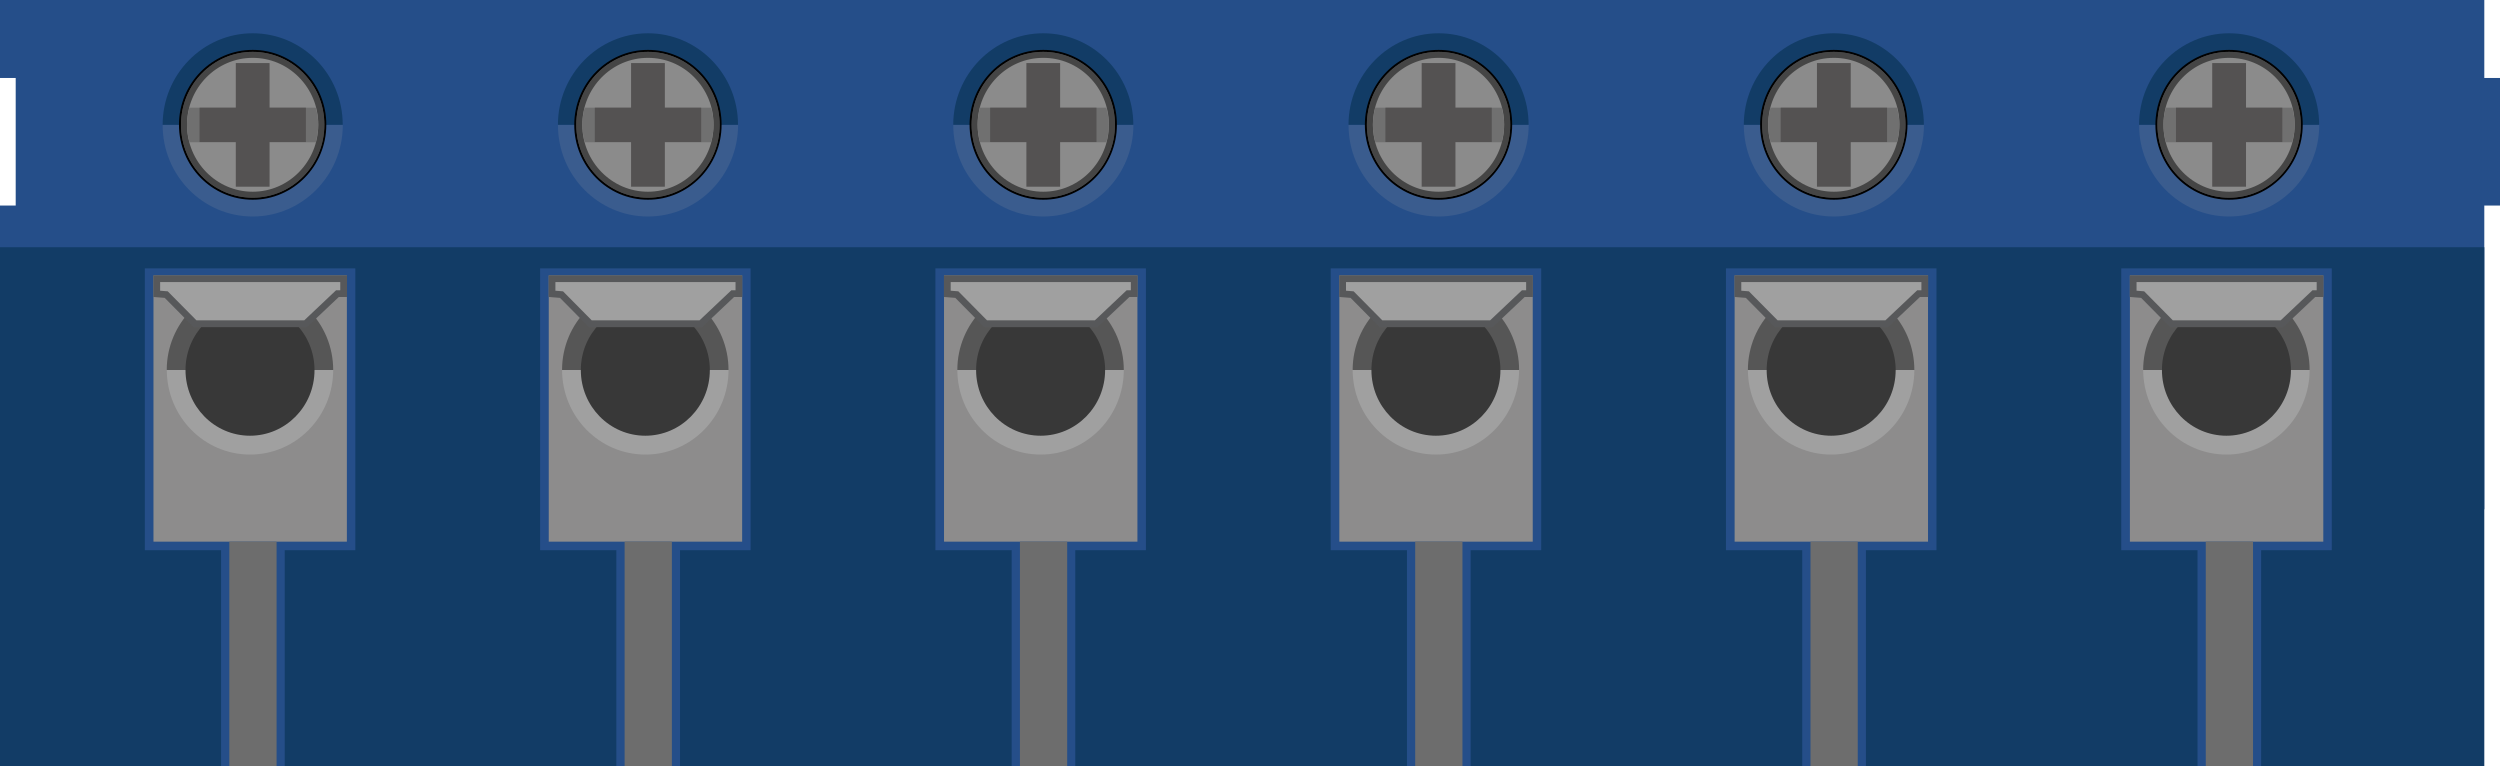<?xml version="1.0" encoding="utf-8"?>
<!-- Generator: Adobe Illustrator 15.0.1, SVG Export Plug-In . SVG Version: 6.00 Build 0)  -->
<!DOCTYPE svg PUBLIC "-//W3C//DTD SVG 1.1//EN" "http://www.w3.org/Graphics/SVG/1.1/DTD/svg11.dtd">
<svg version="1.1" id="Ebene_1" xmlns="http://www.w3.org/2000/svg" xmlns:xlink="http://www.w3.org/1999/xlink" x="0px" y="0px"
	 width="62.747px" height="19.23px" viewBox="0 0 62.747 19.23" enable-background="new 0 0 62.747 19.23" xml:space="preserve">
<polygon fill="#254E89" points="0,1.957 0.394,1.957 0.394,5.159 0,5.159 0,12.783 62.353,12.783 62.353,5.159 62.747,5.159 
	62.747,1.957 62.353,1.957 62.353,0 0,0 "/>
<polygon fill="#123C66" points="0,19.231 62.353,19.231 62.353,6.205 0,6.205 "/>
<g>
	<path fill="#3A5C8E" d="M55.948,5.434c1.246,0,2.262-1.03,2.262-2.301h-4.521C53.686,4.405,54.7,5.434,55.948,5.434z"/>
	<path fill="#123C66" d="M55.948,0.835c-1.246,0-2.26,1.031-2.26,2.298h4.52C58.209,1.865,57.196,0.835,55.948,0.835z"/>
	<polygon fill="#254E89" points="53.241,6.736 53.241,13.809 55.155,13.809 55.155,19.232 56.752,19.232 56.752,13.809 
		58.524,13.809 58.524,6.736 	"/>
	<rect x="53.458" y="6.913" fill="#8D8C8C" width="4.854" height="6.682"/>
	<path fill="#A0A0A0" d="M55.883,11.409c1.15,0,2.086-0.951,2.086-2.128h-4.178C53.793,10.458,54.729,11.409,55.883,11.409z"/>
	<path fill="#565656" d="M55.883,7.164c-1.152,0-2.092,0.948-2.092,2.123h4.178C57.969,8.114,57.038,7.164,55.883,7.164z"/>
	<ellipse fill="#383838" cx="55.881" cy="9.288" rx="1.619" ry="1.648"/>
	<rect x="55.362" y="13.593" fill="#6D6D6D" width="1.186" height="5.64"/>
	<g>
		<g>
			<polygon fill="#A0A0A0" stroke="#57585A" stroke-width="0.17" stroke-miterlimit="10" points="54.5,8.125 53.778,7.394 
				53.54,7.375 53.54,6.995 58.231,6.995 58.231,7.37 58.075,7.37 57.276,8.125 			"/>
		</g>
	</g>
	<g>
		<path fill="#8B8B8B" d="M55.948,4.988c-1.006,0-1.824-0.832-1.824-1.855c0-1.022,0.818-1.854,1.824-1.854
			c0.482,0,0.938,0.188,1.281,0.534c0.35,0.352,0.543,0.82,0.543,1.32C57.772,4.156,56.954,4.988,55.948,4.988z"/>
		<g>
			<path d="M55.948,1.302c0.994,0,1.801,0.82,1.799,1.83c0,1.011-0.805,1.83-1.799,1.83c-0.992,0-1.799-0.819-1.799-1.83
				C54.149,2.122,54.956,1.302,55.948,1.302 M55.948,1.252c-1.021,0-1.85,0.843-1.85,1.88s0.828,1.881,1.85,1.881
				c1.02,0,1.848-0.844,1.848-1.881c0.002-0.507-0.193-0.981-0.549-1.339C56.897,1.445,56.436,1.252,55.948,1.252L55.948,1.252z"/>
		</g>
		<g opacity="0.5">
			<path d="M55.948,1.452c0.436,0,0.846,0.171,1.156,0.482c0.316,0.318,0.492,0.743,0.49,1.197c0,0.927-0.738,1.681-1.646,1.681
				c-0.91,0-1.648-0.754-1.648-1.681C54.299,2.206,55.038,1.452,55.948,1.452 M55.948,1.302c-0.992,0-1.799,0.82-1.799,1.83
				c0,1.011,0.807,1.83,1.799,1.83c0.994,0,1.799-0.819,1.799-1.83C57.749,2.122,56.942,1.302,55.948,1.302L55.948,1.302z"/>
		</g>
	</g>
	<g>
		<path fill="#707070" d="M54.299,3.132c0,0.152,0.025,0.296,0.062,0.438h3.17c0.037-0.14,0.062-0.285,0.062-0.438
			c0-0.146-0.023-0.29-0.061-0.429H54.36C54.325,2.841,54.299,2.984,54.299,3.132z"/>
	</g>
	<polygon fill="#545252" points="57.284,2.703 56.372,2.703 56.372,1.583 55.524,1.583 55.524,2.703 54.614,2.703 54.614,3.565 
		55.524,3.565 55.524,4.686 56.372,4.686 56.372,3.565 57.284,3.565 	"/>
</g>
<g>
	<path fill="#3A5C8E" d="M46.027,5.434c1.246,0,2.262-1.03,2.262-2.301h-4.521C43.765,4.405,44.779,5.434,46.027,5.434z"/>
	<path fill="#123C66" d="M46.027,0.835c-1.246,0-2.26,1.031-2.26,2.298h4.52C48.289,1.865,47.275,0.835,46.027,0.835z"/>
	<polygon fill="#254E89" points="43.32,6.736 43.32,13.809 45.234,13.809 45.234,19.232 46.832,19.232 46.832,13.809 48.603,13.809 
		48.603,6.736 	"/>
	<rect x="43.537" y="6.913" fill="#8D8C8C" width="4.854" height="6.682"/>
	<path fill="#A0A0A0" d="M45.962,11.409c1.15,0,2.086-0.951,2.086-2.128h-4.178C43.873,10.458,44.808,11.409,45.962,11.409z"/>
	<path fill="#565656" d="M45.962,7.164c-1.152,0-2.092,0.948-2.092,2.123h4.178C48.048,8.114,47.117,7.164,45.962,7.164z"/>
	<ellipse fill="#383838" cx="45.96" cy="9.288" rx="1.619" ry="1.648"/>
	<rect x="45.441" y="13.593" fill="#6D6D6D" width="1.186" height="5.64"/>
	<g>
		<g>
			<polygon fill="#A0A0A0" stroke="#57585A" stroke-width="0.17" stroke-miterlimit="10" points="44.58,8.125 43.857,7.394 
				43.619,7.375 43.619,6.995 48.31,6.995 48.31,7.37 48.154,7.37 47.355,8.125 			"/>
		</g>
	</g>
	<g>
		<path fill="#8B8B8B" d="M46.027,4.988c-1.006,0-1.824-0.832-1.824-1.855c0-1.022,0.818-1.854,1.824-1.854
			c0.482,0,0.938,0.188,1.281,0.534c0.35,0.352,0.543,0.82,0.543,1.32C47.851,4.156,47.033,4.988,46.027,4.988z"/>
		<g>
			<path d="M46.027,1.302c0.994,0,1.801,0.82,1.799,1.83c0,1.011-0.805,1.83-1.799,1.83c-0.992,0-1.799-0.819-1.799-1.83
				C44.228,2.122,45.035,1.302,46.027,1.302 M46.027,1.252c-1.021,0-1.85,0.843-1.85,1.88s0.828,1.881,1.85,1.881
				c1.02,0,1.848-0.844,1.848-1.881c0.002-0.507-0.193-0.981-0.549-1.339C46.976,1.445,46.515,1.252,46.027,1.252L46.027,1.252z"/>
		</g>
		<g opacity="0.5">
			<path d="M46.027,1.452c0.436,0,0.846,0.171,1.156,0.482c0.316,0.318,0.492,0.743,0.49,1.197c0,0.927-0.738,1.681-1.646,1.681
				c-0.91,0-1.648-0.754-1.648-1.681C44.378,2.206,45.117,1.452,46.027,1.452 M46.027,1.302c-0.992,0-1.799,0.82-1.799,1.83
				c0,1.011,0.807,1.83,1.799,1.83c0.994,0,1.799-0.819,1.799-1.83C47.828,2.122,47.021,1.302,46.027,1.302L46.027,1.302z"/>
		</g>
	</g>
	<g>
		<path fill="#707070" d="M44.378,3.132c0,0.152,0.025,0.296,0.062,0.438h3.17c0.037-0.14,0.062-0.285,0.062-0.438
			c0-0.146-0.023-0.29-0.061-0.429h-3.174C44.404,2.841,44.378,2.984,44.378,3.132z"/>
	</g>
	<polygon fill="#545252" points="47.363,2.703 46.451,2.703 46.451,1.583 45.603,1.583 45.603,2.703 44.693,2.703 44.693,3.565 
		45.603,3.565 45.603,4.686 46.451,4.686 46.451,3.565 47.363,3.565 	"/>
</g>
<g>
	<path fill="#3A5C8E" d="M36.106,5.434c1.246,0,2.262-1.03,2.262-2.301h-4.521C33.844,4.405,34.858,5.434,36.106,5.434z"/>
	<path fill="#123C66" d="M36.106,0.835c-1.246,0-2.26,1.031-2.26,2.298h4.52C38.368,1.865,37.354,0.835,36.106,0.835z"/>
	<polygon fill="#254E89" points="33.399,6.736 33.399,13.809 35.313,13.809 35.313,19.232 36.911,19.232 36.911,13.809 
		38.682,13.809 38.682,6.736 	"/>
	<rect x="33.616" y="6.913" fill="#8D8C8C" width="4.854" height="6.682"/>
	<path fill="#A0A0A0" d="M36.042,11.409c1.15,0,2.086-0.951,2.086-2.128H33.95C33.952,10.458,34.887,11.409,36.042,11.409z"/>
	<path fill="#565656" d="M36.042,7.164c-1.152,0-2.092,0.948-2.092,2.123h4.178C38.127,8.114,37.196,7.164,36.042,7.164z"/>
	<ellipse fill="#383838" cx="36.04" cy="9.288" rx="1.619" ry="1.648"/>
	<rect x="35.52" y="13.593" fill="#6D6D6D" width="1.186" height="5.64"/>
	<g>
		<g>
			<polygon fill="#A0A0A0" stroke="#57585A" stroke-width="0.17" stroke-miterlimit="10" points="34.659,8.125 33.936,7.394 
				33.698,7.375 33.698,6.995 38.389,6.995 38.389,7.37 38.233,7.37 37.434,8.125 			"/>
		</g>
	</g>
	<g>
		<path fill="#8B8B8B" d="M36.106,4.988c-1.006,0-1.824-0.832-1.824-1.855c0-1.022,0.818-1.854,1.824-1.854
			c0.482,0,0.938,0.188,1.281,0.534c0.35,0.352,0.543,0.82,0.543,1.32C37.93,4.156,37.112,4.988,36.106,4.988z"/>
		<g>
			<path d="M36.106,1.302c0.994,0,1.801,0.82,1.799,1.83c0,1.011-0.805,1.83-1.799,1.83c-0.992,0-1.799-0.819-1.799-1.83
				C34.307,2.122,35.114,1.302,36.106,1.302 M36.106,1.252c-1.021,0-1.85,0.843-1.85,1.88s0.828,1.881,1.85,1.881
				c1.02,0,1.848-0.844,1.848-1.881c0.002-0.507-0.193-0.981-0.549-1.339C37.055,1.445,36.594,1.252,36.106,1.252L36.106,1.252z"/>
		</g>
		<g opacity="0.5">
			<path d="M36.106,1.452c0.436,0,0.846,0.171,1.156,0.482c0.316,0.318,0.492,0.743,0.49,1.197c0,0.927-0.738,1.681-1.646,1.681
				c-0.91,0-1.648-0.754-1.648-1.681C34.458,2.206,35.196,1.452,36.106,1.452 M36.106,1.302c-0.992,0-1.799,0.82-1.799,1.83
				c0,1.011,0.807,1.83,1.799,1.83c0.994,0,1.799-0.819,1.799-1.83C37.907,2.122,37.1,1.302,36.106,1.302L36.106,1.302z"/>
		</g>
	</g>
	<g>
		<path fill="#707070" d="M34.458,3.132c0,0.152,0.025,0.296,0.062,0.438h3.17c0.037-0.14,0.062-0.285,0.062-0.438
			c0-0.146-0.023-0.29-0.061-0.429h-3.174C34.483,2.841,34.458,2.984,34.458,3.132z"/>
	</g>
	<polygon fill="#545252" points="37.442,2.703 36.53,2.703 36.53,1.583 35.682,1.583 35.682,2.703 34.772,2.703 34.772,3.565 
		35.682,3.565 35.682,4.686 36.53,4.686 36.53,3.565 37.442,3.565 	"/>
</g>
<g>
	<path fill="#3A5C8E" d="M26.185,5.434c1.246,0,2.262-1.03,2.262-2.301h-4.521C23.923,4.405,24.937,5.434,26.185,5.434z"/>
	<path fill="#123C66" d="M26.185,0.835c-1.246,0-2.26,1.031-2.26,2.298h4.52C28.446,1.865,27.433,0.835,26.185,0.835z"/>
	<polygon fill="#254E89" points="23.478,6.736 23.478,13.809 25.392,13.809 25.392,19.232 26.989,19.232 26.989,13.809 
		28.761,13.809 28.761,6.736 	"/>
	<rect x="23.694" y="6.913" fill="#8D8C8C" width="4.854" height="6.682"/>
	<path fill="#A0A0A0" d="M26.12,11.409c1.15,0,2.086-0.951,2.086-2.128h-4.178C24.03,10.458,24.966,11.409,26.12,11.409z"/>
	<path fill="#565656" d="M26.12,7.164c-1.152,0-2.092,0.948-2.092,2.123h4.178C28.206,8.114,27.274,7.164,26.12,7.164z"/>
	<ellipse fill="#383838" cx="26.118" cy="9.288" rx="1.619" ry="1.648"/>
	<rect x="25.599" y="13.593" fill="#6D6D6D" width="1.186" height="5.64"/>
	<g>
		<g>
			<polygon fill="#A0A0A0" stroke="#57585A" stroke-width="0.17" stroke-miterlimit="10" points="24.737,8.125 24.015,7.394 
				23.776,7.375 23.776,6.995 28.468,6.995 28.468,7.37 28.312,7.37 27.513,8.125 			"/>
		</g>
	</g>
	<g>
		<path fill="#8B8B8B" d="M26.185,4.988c-1.006,0-1.824-0.832-1.824-1.855c0-1.022,0.818-1.854,1.824-1.854
			c0.482,0,0.938,0.188,1.281,0.534c0.35,0.352,0.543,0.82,0.543,1.32C28.009,4.156,27.19,4.988,26.185,4.988z"/>
		<g>
			<path d="M26.185,1.302c0.994,0,1.801,0.82,1.799,1.83c0,1.011-0.805,1.83-1.799,1.83c-0.992,0-1.799-0.819-1.799-1.83
				C24.386,2.122,25.192,1.302,26.185,1.302 M26.185,1.252c-1.021,0-1.85,0.843-1.85,1.88s0.828,1.881,1.85,1.881
				c1.02,0,1.848-0.844,1.848-1.881c0.002-0.507-0.193-0.981-0.549-1.339C27.134,1.445,26.673,1.252,26.185,1.252L26.185,1.252z"/>
		</g>
		<g opacity="0.5">
			<path d="M26.185,1.452c0.436,0,0.846,0.171,1.156,0.482c0.316,0.318,0.492,0.743,0.49,1.197c0,0.927-0.738,1.681-1.646,1.681
				c-0.91,0-1.648-0.754-1.648-1.681C24.536,2.206,25.274,1.452,26.185,1.452 M26.185,1.302c-0.992,0-1.799,0.82-1.799,1.83
				c0,1.011,0.807,1.83,1.799,1.83c0.994,0,1.799-0.819,1.799-1.83C27.985,2.122,27.179,1.302,26.185,1.302L26.185,1.302z"/>
		</g>
	</g>
	<g>
		<path fill="#707070" d="M24.536,3.132c0,0.152,0.025,0.296,0.062,0.438h3.17c0.037-0.14,0.062-0.285,0.062-0.438
			c0-0.146-0.023-0.29-0.061-0.429h-3.174C24.562,2.841,24.536,2.984,24.536,3.132z"/>
	</g>
	<polygon fill="#545252" points="27.521,2.703 26.608,2.703 26.608,1.583 25.761,1.583 25.761,2.703 24.851,2.703 24.851,3.565 
		25.761,3.565 25.761,4.686 26.608,4.686 26.608,3.565 27.521,3.565 	"/>
</g>
<g>
	<path fill="#3A5C8E" d="M16.263,5.434c1.246,0,2.262-1.03,2.262-2.301h-4.521C14.001,4.405,15.015,5.434,16.263,5.434z"/>
	<path fill="#123C66" d="M16.263,0.835c-1.246,0-2.26,1.031-2.26,2.298h4.52C18.525,1.865,17.511,0.835,16.263,0.835z"/>
	<polygon fill="#254E89" points="13.556,6.736 13.556,13.809 15.47,13.809 15.47,19.232 17.068,19.232 17.068,13.809 18.839,13.809 
		18.839,6.736 	"/>
	<rect x="13.773" y="6.913" fill="#8D8C8C" width="4.854" height="6.682"/>
	<path fill="#A0A0A0" d="M16.199,11.409c1.15,0,2.086-0.951,2.086-2.128h-4.178C14.109,10.458,15.044,11.409,16.199,11.409z"/>
	<path fill="#565656" d="M16.199,7.164c-1.152,0-2.092,0.948-2.092,2.123h4.178C18.285,8.114,17.353,7.164,16.199,7.164z"/>
	<ellipse fill="#383838" cx="16.197" cy="9.288" rx="1.619" ry="1.648"/>
	<rect x="15.677" y="13.593" fill="#6D6D6D" width="1.186" height="5.64"/>
	<g>
		<g>
			<polygon fill="#A0A0A0" stroke="#57585A" stroke-width="0.17" stroke-miterlimit="10" points="14.816,8.125 14.093,7.394 
				13.855,7.375 13.855,6.995 18.546,6.995 18.546,7.37 18.39,7.37 17.591,8.125 			"/>
		</g>
	</g>
	<g>
		<path fill="#8B8B8B" d="M16.263,4.988c-1.006,0-1.824-0.832-1.824-1.855c0-1.022,0.818-1.854,1.824-1.854
			c0.482,0,0.938,0.188,1.281,0.534c0.35,0.352,0.543,0.82,0.543,1.32C18.087,4.156,17.269,4.988,16.263,4.988z"/>
		<g>
			<path d="M16.263,1.302c0.994,0,1.801,0.82,1.799,1.83c0,1.011-0.805,1.83-1.799,1.83c-0.992,0-1.799-0.819-1.799-1.83
				C14.464,2.122,15.271,1.302,16.263,1.302 M16.263,1.252c-1.021,0-1.85,0.843-1.85,1.88s0.828,1.881,1.85,1.881
				c1.02,0,1.848-0.844,1.848-1.881c0.002-0.507-0.193-0.981-0.549-1.339C17.212,1.445,16.751,1.252,16.263,1.252L16.263,1.252z"/>
		</g>
		<g opacity="0.5">
			<path d="M16.263,1.452c0.436,0,0.846,0.171,1.156,0.482c0.316,0.318,0.492,0.743,0.49,1.197c0,0.927-0.738,1.681-1.646,1.681
				c-0.91,0-1.648-0.754-1.648-1.681C14.615,2.206,15.353,1.452,16.263,1.452 M16.263,1.302c-0.992,0-1.799,0.82-1.799,1.83
				c0,1.011,0.807,1.83,1.799,1.83c0.994,0,1.799-0.819,1.799-1.83C18.064,2.122,17.257,1.302,16.263,1.302L16.263,1.302z"/>
		</g>
	</g>
	<g>
		<path fill="#707070" d="M14.615,3.132c0,0.152,0.025,0.296,0.062,0.438h3.17c0.037-0.14,0.062-0.285,0.062-0.438
			c0-0.146-0.023-0.29-0.061-0.429h-3.174C14.64,2.841,14.615,2.984,14.615,3.132z"/>
	</g>
	<polygon fill="#545252" points="17.599,2.703 16.687,2.703 16.687,1.583 15.839,1.583 15.839,2.703 14.929,2.703 14.929,3.565 
		15.839,3.565 15.839,4.686 16.687,4.686 16.687,3.565 17.599,3.565 	"/>
</g>
<g>
	<path fill="#3A5C8E" d="M6.342,5.434c1.246,0,2.262-1.03,2.262-2.301H4.082C4.08,4.405,5.094,5.434,6.342,5.434z"/>
	<path fill="#123C66" d="M6.342,0.835c-1.246,0-2.26,1.031-2.26,2.298h4.52C8.604,1.865,7.59,0.835,6.342,0.835z"/>
	<polygon fill="#254E89" points="3.635,6.736 3.635,13.809 5.549,13.809 5.549,19.232 7.146,19.232 7.146,13.809 8.918,13.809 
		8.918,6.736 	"/>
	<rect x="3.852" y="6.913" fill="#8D8C8C" width="4.854" height="6.682"/>
	<path fill="#A0A0A0" d="M6.277,11.409c1.15,0,2.086-0.951,2.086-2.128H4.186C4.188,10.458,5.123,11.409,6.277,11.409z"/>
	<path fill="#565656" d="M6.277,7.164c-1.152,0-2.092,0.948-2.092,2.123h4.178C8.363,8.114,7.432,7.164,6.277,7.164z"/>
	<ellipse fill="#383838" cx="6.275" cy="9.288" rx="1.619" ry="1.648"/>
	<rect x="5.756" y="13.593" fill="#6D6D6D" width="1.186" height="5.64"/>
	<g>
		<g>
			<polygon fill="#A0A0A0" stroke="#57585A" stroke-width="0.17" stroke-miterlimit="10" points="4.895,8.125 4.172,7.394 
				3.934,7.375 3.934,6.995 8.625,6.995 8.625,7.37 8.469,7.37 7.67,8.125 			"/>
		</g>
	</g>
	<g>
		<path fill="#8B8B8B" d="M6.342,4.988c-1.006,0-1.824-0.832-1.824-1.855c0-1.022,0.818-1.854,1.824-1.854
			c0.482,0,0.938,0.188,1.281,0.534c0.35,0.352,0.543,0.82,0.543,1.32C8.166,4.156,7.348,4.988,6.342,4.988z"/>
		<g>
			<path d="M6.342,1.302c0.994,0,1.801,0.82,1.799,1.83c0,1.011-0.805,1.83-1.799,1.83c-0.992,0-1.799-0.819-1.799-1.83
				C4.543,2.122,5.35,1.302,6.342,1.302 M6.342,1.252c-1.021,0-1.85,0.843-1.85,1.88s0.828,1.881,1.85,1.881
				c1.02,0,1.848-0.844,1.848-1.881c0.002-0.507-0.193-0.981-0.549-1.339C7.291,1.445,6.83,1.252,6.342,1.252L6.342,1.252z"/>
		</g>
		<g opacity="0.5">
			<path d="M6.342,1.452c0.436,0,0.846,0.171,1.156,0.482c0.316,0.318,0.492,0.743,0.49,1.197c0,0.927-0.738,1.681-1.646,1.681
				c-0.91,0-1.648-0.754-1.648-1.681C4.693,2.206,5.432,1.452,6.342,1.452 M6.342,1.302c-0.992,0-1.799,0.82-1.799,1.83
				c0,1.011,0.807,1.83,1.799,1.83c0.994,0,1.799-0.819,1.799-1.83C8.143,2.122,7.336,1.302,6.342,1.302L6.342,1.302z"/>
		</g>
	</g>
	<g>
		<path fill="#707070" d="M4.693,3.132c0,0.152,0.025,0.296,0.062,0.438h3.17c0.037-0.14,0.062-0.285,0.062-0.438
			c0-0.146-0.023-0.29-0.061-0.429H4.754C4.719,2.841,4.693,2.984,4.693,3.132z"/>
	</g>
	<polygon fill="#545252" points="7.678,2.703 6.766,2.703 6.766,1.583 5.918,1.583 5.918,2.703 5.008,2.703 5.008,3.565 
		5.918,3.565 5.918,4.686 6.766,4.686 6.766,3.565 7.678,3.565 	"/>
</g>
</svg>
